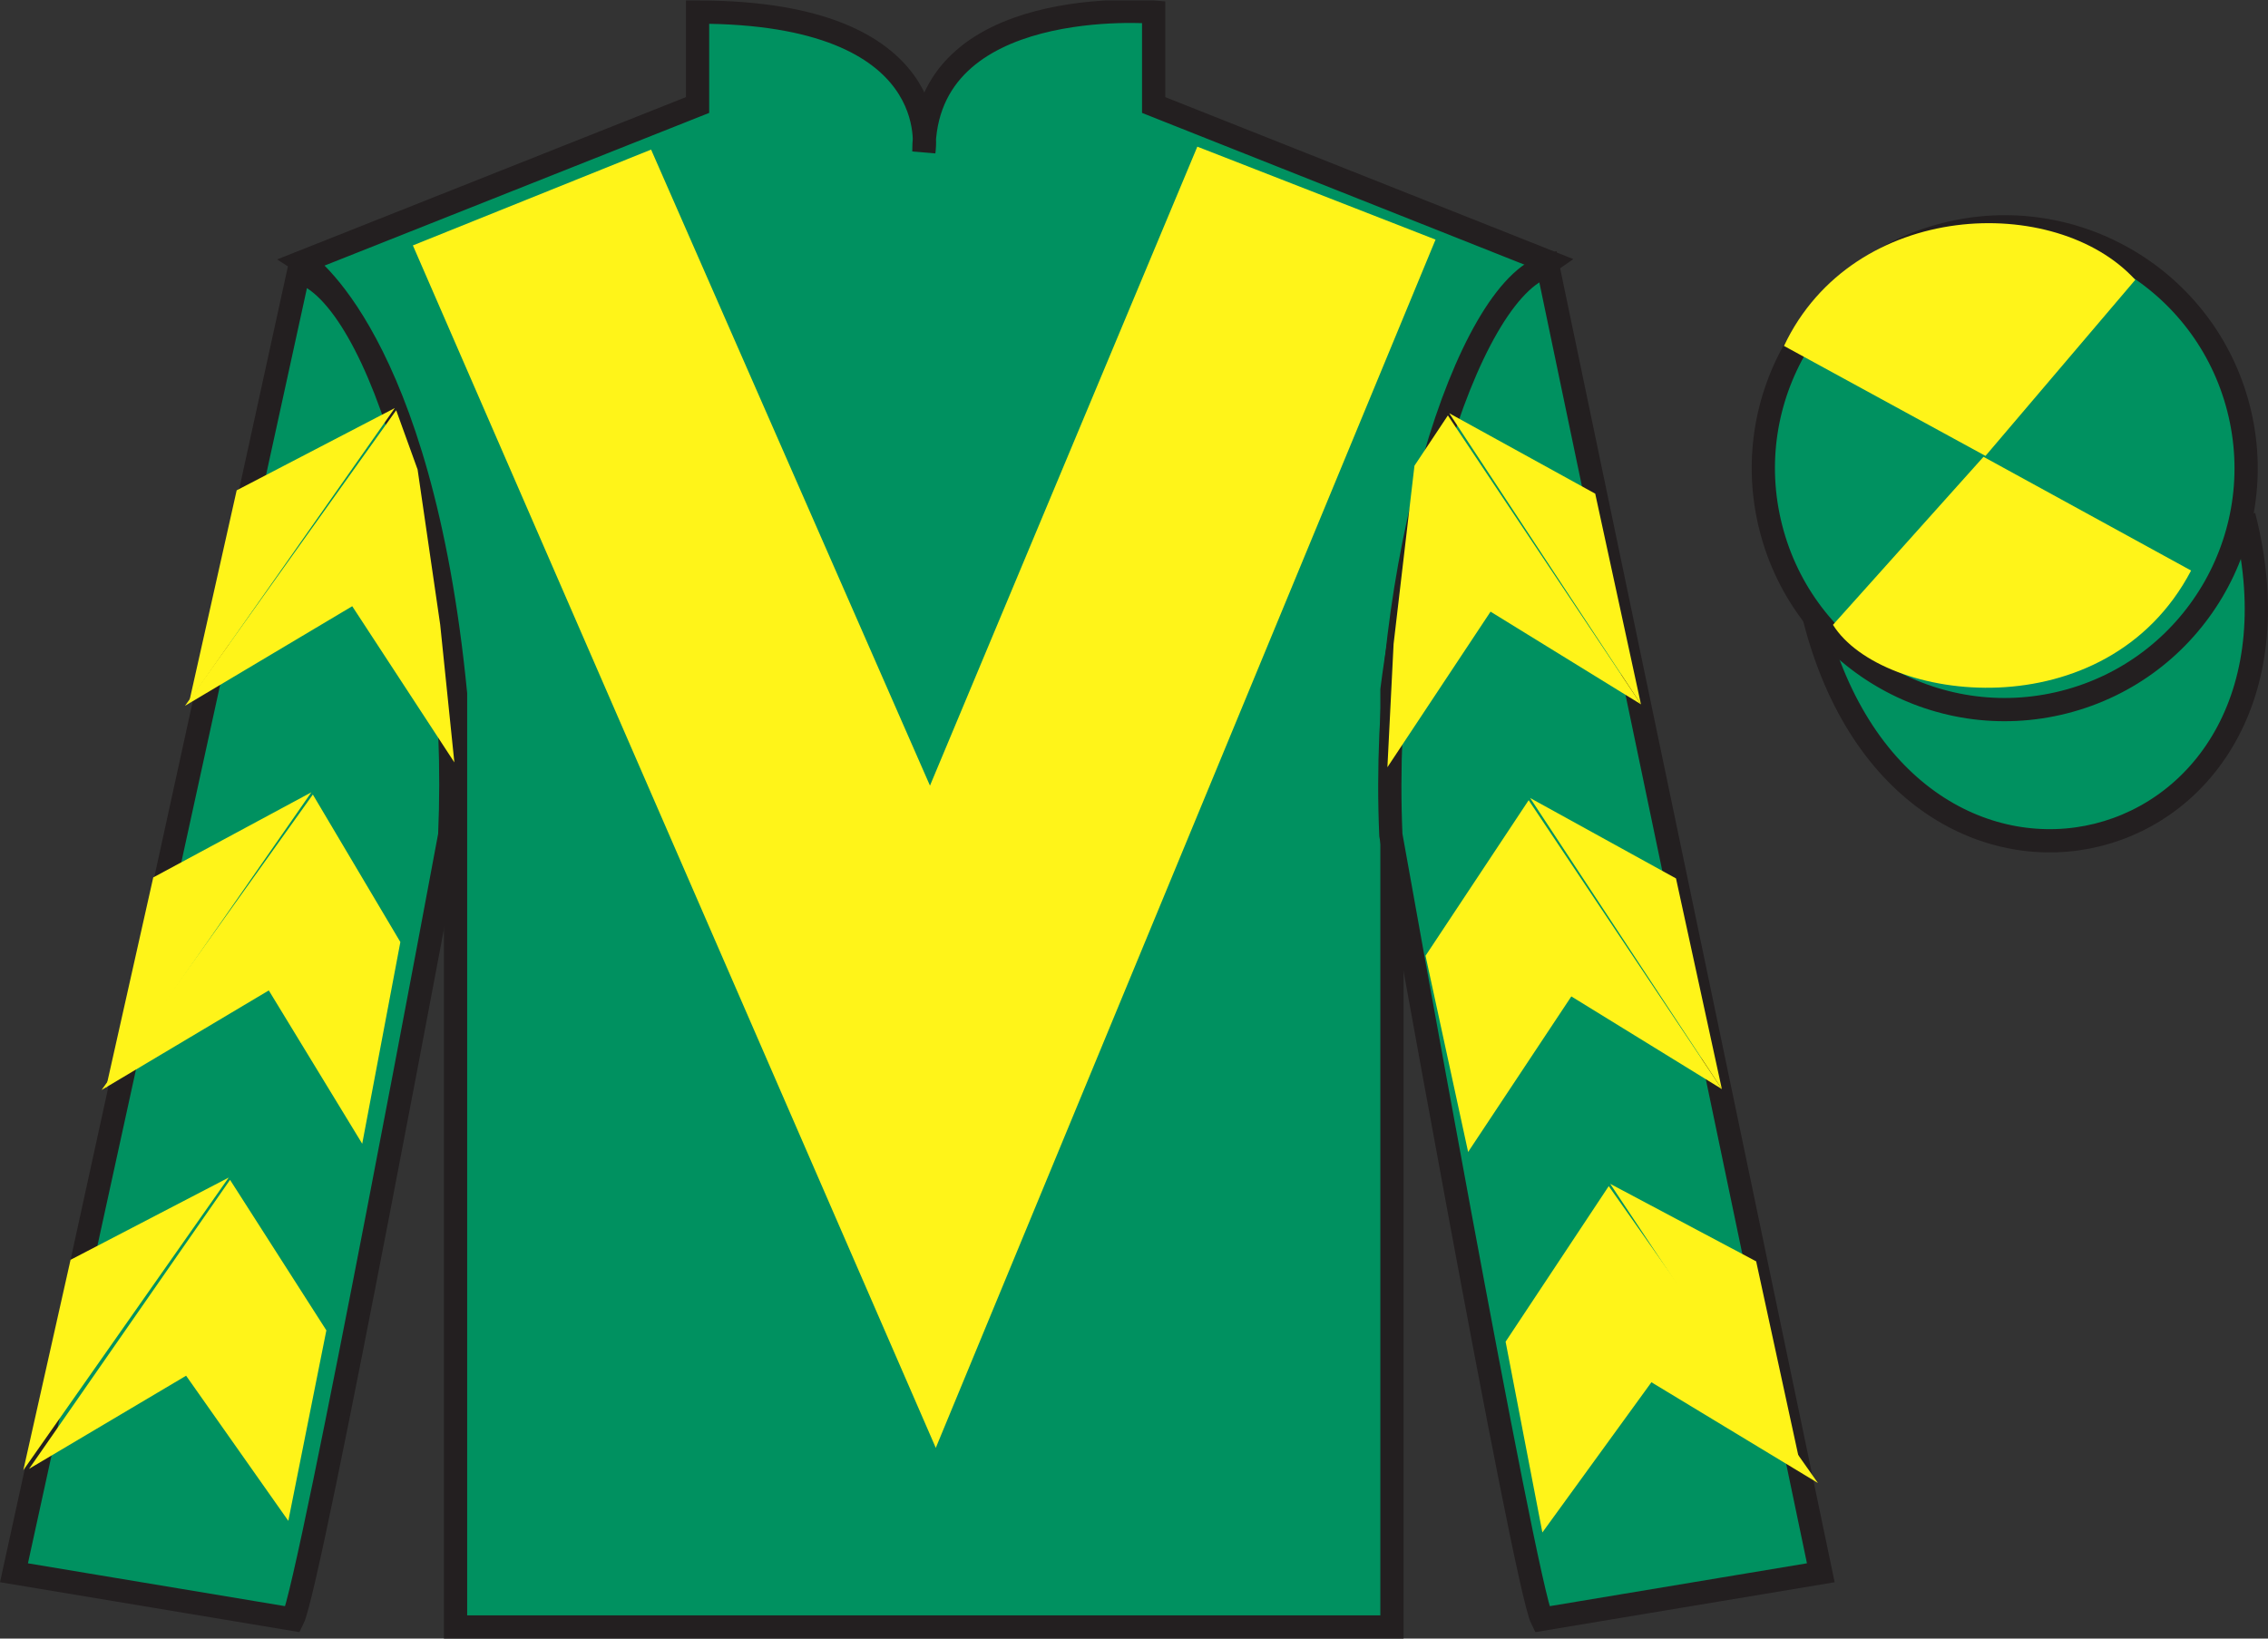 <?xml version="1.0" encoding="UTF-8"?>
<svg xmlns="http://www.w3.org/2000/svg" xmlns:xlink="http://www.w3.org/1999/xlink" width="97.59pt" height="70.52pt" viewBox="0 0 97.59 70.52" version="1.1">
<rect x="0" y="0" width="97.59" height="70.52" fill="#333333" stroke="none"/>
<defs>
<clipPath id="clip1">
  <path d="M 0 70.52 L 97.59 70.52 L 97.59 0.02 L 0 0.02 L 0 70.52 Z M 0 70.52 "/>
</clipPath>
</defs>
<g id="surface0">
<g clip-path="url(#clip1)" clip-rule="nonzero">
<path style=" stroke:none;fill-rule:nonzero;fill:rgb(0%,56.872%,37.69%);fill-opacity:1;" d="M 13.016 11.27 C 13.016 11.27 18.102 14.52 19.602 29.852 C 19.602 29.852 19.602 44.852 19.602 70.02 L 59.895 70.02 L 59.895 29.688 C 59.895 29.688 61.684 14.688 66.645 11.27 L 49.641 4.52 L 49.641 0.52 C 49.641 0.52 39.754 -0.312 39.754 6.52 C 39.754 6.52 40.766 0.52 30.016 0.52 L 30.016 4.52 L 13.016 11.27 "/>
<path style="fill:none;stroke-width:10;stroke-linecap:butt;stroke-linejoin:miter;stroke:rgb(13.73%,12.16%,12.549%);stroke-opacity:1;stroke-miterlimit:4;" d="M 130.156 592.505 C 130.156 592.505 181.016 560.005 196.016 406.684 C 196.016 406.684 196.016 256.684 196.016 5.005 L 598.945 5.005 L 598.945 408.325 C 598.945 408.325 616.836 558.325 666.445 592.505 L 496.406 660.005 L 496.406 700.005 C 496.406 700.005 397.539 708.325 397.539 640.005 C 397.539 640.005 407.656 700.005 300.156 700.005 L 300.156 660.005 L 130.156 592.505 Z M 130.156 592.505 " transform="matrix(0.1,0,0,-0.1,0,70.52)"/>
<path style=" stroke:none;fill-rule:nonzero;fill:rgb(0%,56.872%,37.69%);fill-opacity:1;" d="M 12.602 69.688 C 13.352 68.188 19.352 35.938 19.352 35.938 C 19.852 24.438 16.352 12.688 12.852 11.688 L 0.602 67.688 L 12.602 69.688 "/>
<path style="fill:none;stroke-width:10;stroke-linecap:butt;stroke-linejoin:miter;stroke:rgb(13.73%,12.16%,12.549%);stroke-opacity:1;stroke-miterlimit:4;" d="M 126.016 8.325 C 133.516 23.325 193.516 345.825 193.516 345.825 C 198.516 460.825 163.516 578.325 128.516 588.325 L 6.016 28.325 L 126.016 8.325 Z M 126.016 8.325 " transform="matrix(0.1,0,0,-0.1,0,70.52)"/>
<path style=" stroke:none;fill-rule:nonzero;fill:rgb(0%,56.872%,37.69%);fill-opacity:1;" d="M 78.348 67.688 L 66.598 11.438 C 63.098 12.438 59.348 24.438 59.848 35.938 C 59.848 35.938 65.598 68.188 66.348 69.688 L 78.348 67.688 "/>
<path style="fill:none;stroke-width:10;stroke-linecap:butt;stroke-linejoin:miter;stroke:rgb(13.73%,12.16%,12.549%);stroke-opacity:1;stroke-miterlimit:4;" d="M 783.477 28.325 L 665.977 590.825 C 630.977 580.825 593.477 460.825 598.477 345.825 C 598.477 345.825 655.977 23.325 663.477 8.325 L 783.477 28.325 Z M 783.477 28.325 " transform="matrix(0.1,0,0,-0.1,0,70.52)"/>
<path style="fill-rule:nonzero;fill:rgb(0%,56.872%,37.69%);fill-opacity:1;stroke-width:10;stroke-linecap:butt;stroke-linejoin:miter;stroke:rgb(13.73%,12.16%,12.549%);stroke-opacity:1;stroke-miterlimit:4;" d="M 780.703 439.262 C 820.391 283.598 1004.336 331.216 965.547 483.208 " transform="matrix(0.1,0,0,-0.1,0,70.52)"/>
<path style=" stroke:none;fill-rule:nonzero;fill:rgb(100%,95.41%,10.001%);fill-opacity:1;" d="M 28.016 6.438 L 40.016 33.812 L 51.52 6.312 L 61.77 10.312 L 40.266 62.312 L 17.766 10.562 L 28.016 6.438 "/>
<path style=" stroke:none;fill-rule:nonzero;fill:rgb(0%,56.872%,37.69%);fill-opacity:1;" d="M 88.828 30.215 C 94.387 28.797 97.742 23.141 96.324 17.582 C 94.906 12.023 89.25 8.668 83.691 10.086 C 78.137 11.504 74.781 17.16 76.199 22.719 C 77.613 28.277 83.27 31.633 88.828 30.215 "/>
<path style="fill:none;stroke-width:10;stroke-linecap:butt;stroke-linejoin:miter;stroke:rgb(13.73%,12.16%,12.549%);stroke-opacity:1;stroke-miterlimit:4;" d="M 888.281 403.052 C 943.867 417.231 977.422 473.794 963.242 529.38 C 949.062 584.966 892.5 618.52 836.914 604.341 C 781.367 590.161 747.812 533.598 761.992 478.012 C 776.133 422.427 832.695 388.872 888.281 403.052 Z M 888.281 403.052 " transform="matrix(0.1,0,0,-0.1,0,70.52)"/>
<path style=" stroke:none;fill-rule:nonzero;fill:rgb(100%,95.41%,10.001%);fill-opacity:1;" d="M 91.879 12.043 L 85.434 19.621 L 76.762 14.887 C 79.758 8.57 88.473 8.309 91.879 12.043 "/>
<path style=" stroke:none;fill-rule:nonzero;fill:rgb(100%,95.41%,10.001%);fill-opacity:1;" d="M 78.871 26.891 L 85.348 19.66 L 94.281 24.555 C 90.633 31.504 80.973 30.25 78.871 26.891 "/>
<path style=" stroke:none;fill-rule:nonzero;fill:rgb(100%,95.41%,10.001%);fill-opacity:1;" d="M 7.961 30.375 L 15.156 26.09 L 19.551 32.812 L 18.941 26.883 L 17.969 20.207 L 17.047 17.656 "/>
<path style=" stroke:none;fill-rule:nonzero;fill:rgb(100%,95.41%,10.001%);fill-opacity:1;" d="M 16.988 17.562 L 10.184 21.102 L 8.152 30.156 "/>
<path style=" stroke:none;fill-rule:nonzero;fill:rgb(100%,95.41%,10.001%);fill-opacity:1;" d="M 0.812 63.496 L 8.008 59.207 "/>
<path style=" stroke:none;fill-rule:nonzero;fill:rgb(100%,95.41%,10.001%);fill-opacity:1;" d="M 14.293 57.504 L 9.898 50.777 "/>
<path style=" stroke:none;fill-rule:nonzero;fill:rgb(100%,95.41%,10.001%);fill-opacity:1;" d="M 9.84 50.68 L 3.035 54.219 "/>
<path style=" stroke:none;fill-rule:nonzero;fill:rgb(100%,95.41%,10.001%);fill-opacity:1;" d="M 1.25 63.215 L 8.008 59.207 L 12.406 65.453 L 14.043 57.254 L 9.898 50.777 "/>
<path style=" stroke:none;fill-rule:nonzero;fill:rgb(100%,95.41%,10.001%);fill-opacity:1;" d="M 9.84 50.68 L 3.035 54.219 L 1.004 63.273 "/>
<path style=" stroke:none;fill-rule:nonzero;fill:rgb(100%,95.41%,10.001%);fill-opacity:1;" d="M 4.371 46.91 L 11.566 42.625 L 15.586 49.223 L 17.227 40.543 L 13.461 34.195 "/>
<path style=" stroke:none;fill-rule:nonzero;fill:rgb(100%,95.41%,10.001%);fill-opacity:1;" d="M 13.398 34.098 L 6.594 37.762 L 4.562 46.816 "/>
<path style=" stroke:none;fill-rule:nonzero;fill:rgb(100%,95.41%,10.001%);fill-opacity:1;" d="M 70.609 30.312 L 64.137 26.324 L 59.699 33.02 L 59.965 27.715 L 60.863 20.043 L 62.301 17.879 "/>
<path style=" stroke:none;fill-rule:nonzero;fill:rgb(100%,95.41%,10.001%);fill-opacity:1;" d="M 62.359 17.785 L 68.641 21.246 L 70.609 30.312 "/>
<path style=" stroke:none;fill-rule:nonzero;fill:rgb(100%,95.41%,10.001%);fill-opacity:1;" d="M 78.223 63.824 L 71.059 59.488 "/>
<path style=" stroke:none;fill-rule:nonzero;fill:rgb(100%,95.41%,10.001%);fill-opacity:1;" d="M 64.785 57.742 L 69.223 51.047 "/>
<path style=" stroke:none;fill-rule:nonzero;fill:rgb(100%,95.41%,10.001%);fill-opacity:1;" d="M 78.223 63.824 L 71.059 59.488 L 66.367 65.953 L 64.785 57.742 L 69.223 51.047 "/>
<path style=" stroke:none;fill-rule:nonzero;fill:rgb(100%,95.41%,10.001%);fill-opacity:1;" d="M 69.285 50.949 L 75.566 54.285 L 77.535 63.355 "/>
<path style=" stroke:none;fill-rule:nonzero;fill:rgb(100%,95.41%,10.001%);fill-opacity:1;" d="M 74.09 46.871 L 67.613 42.883 L 63.172 49.578 L 61.34 41.133 L 65.777 34.438 "/>
<path style=" stroke:none;fill-rule:nonzero;fill:rgb(100%,95.41%,10.001%);fill-opacity:1;" d="M 65.84 34.344 L 72.117 37.805 L 74.09 46.871 "/>
</g>
</g>
</svg>

